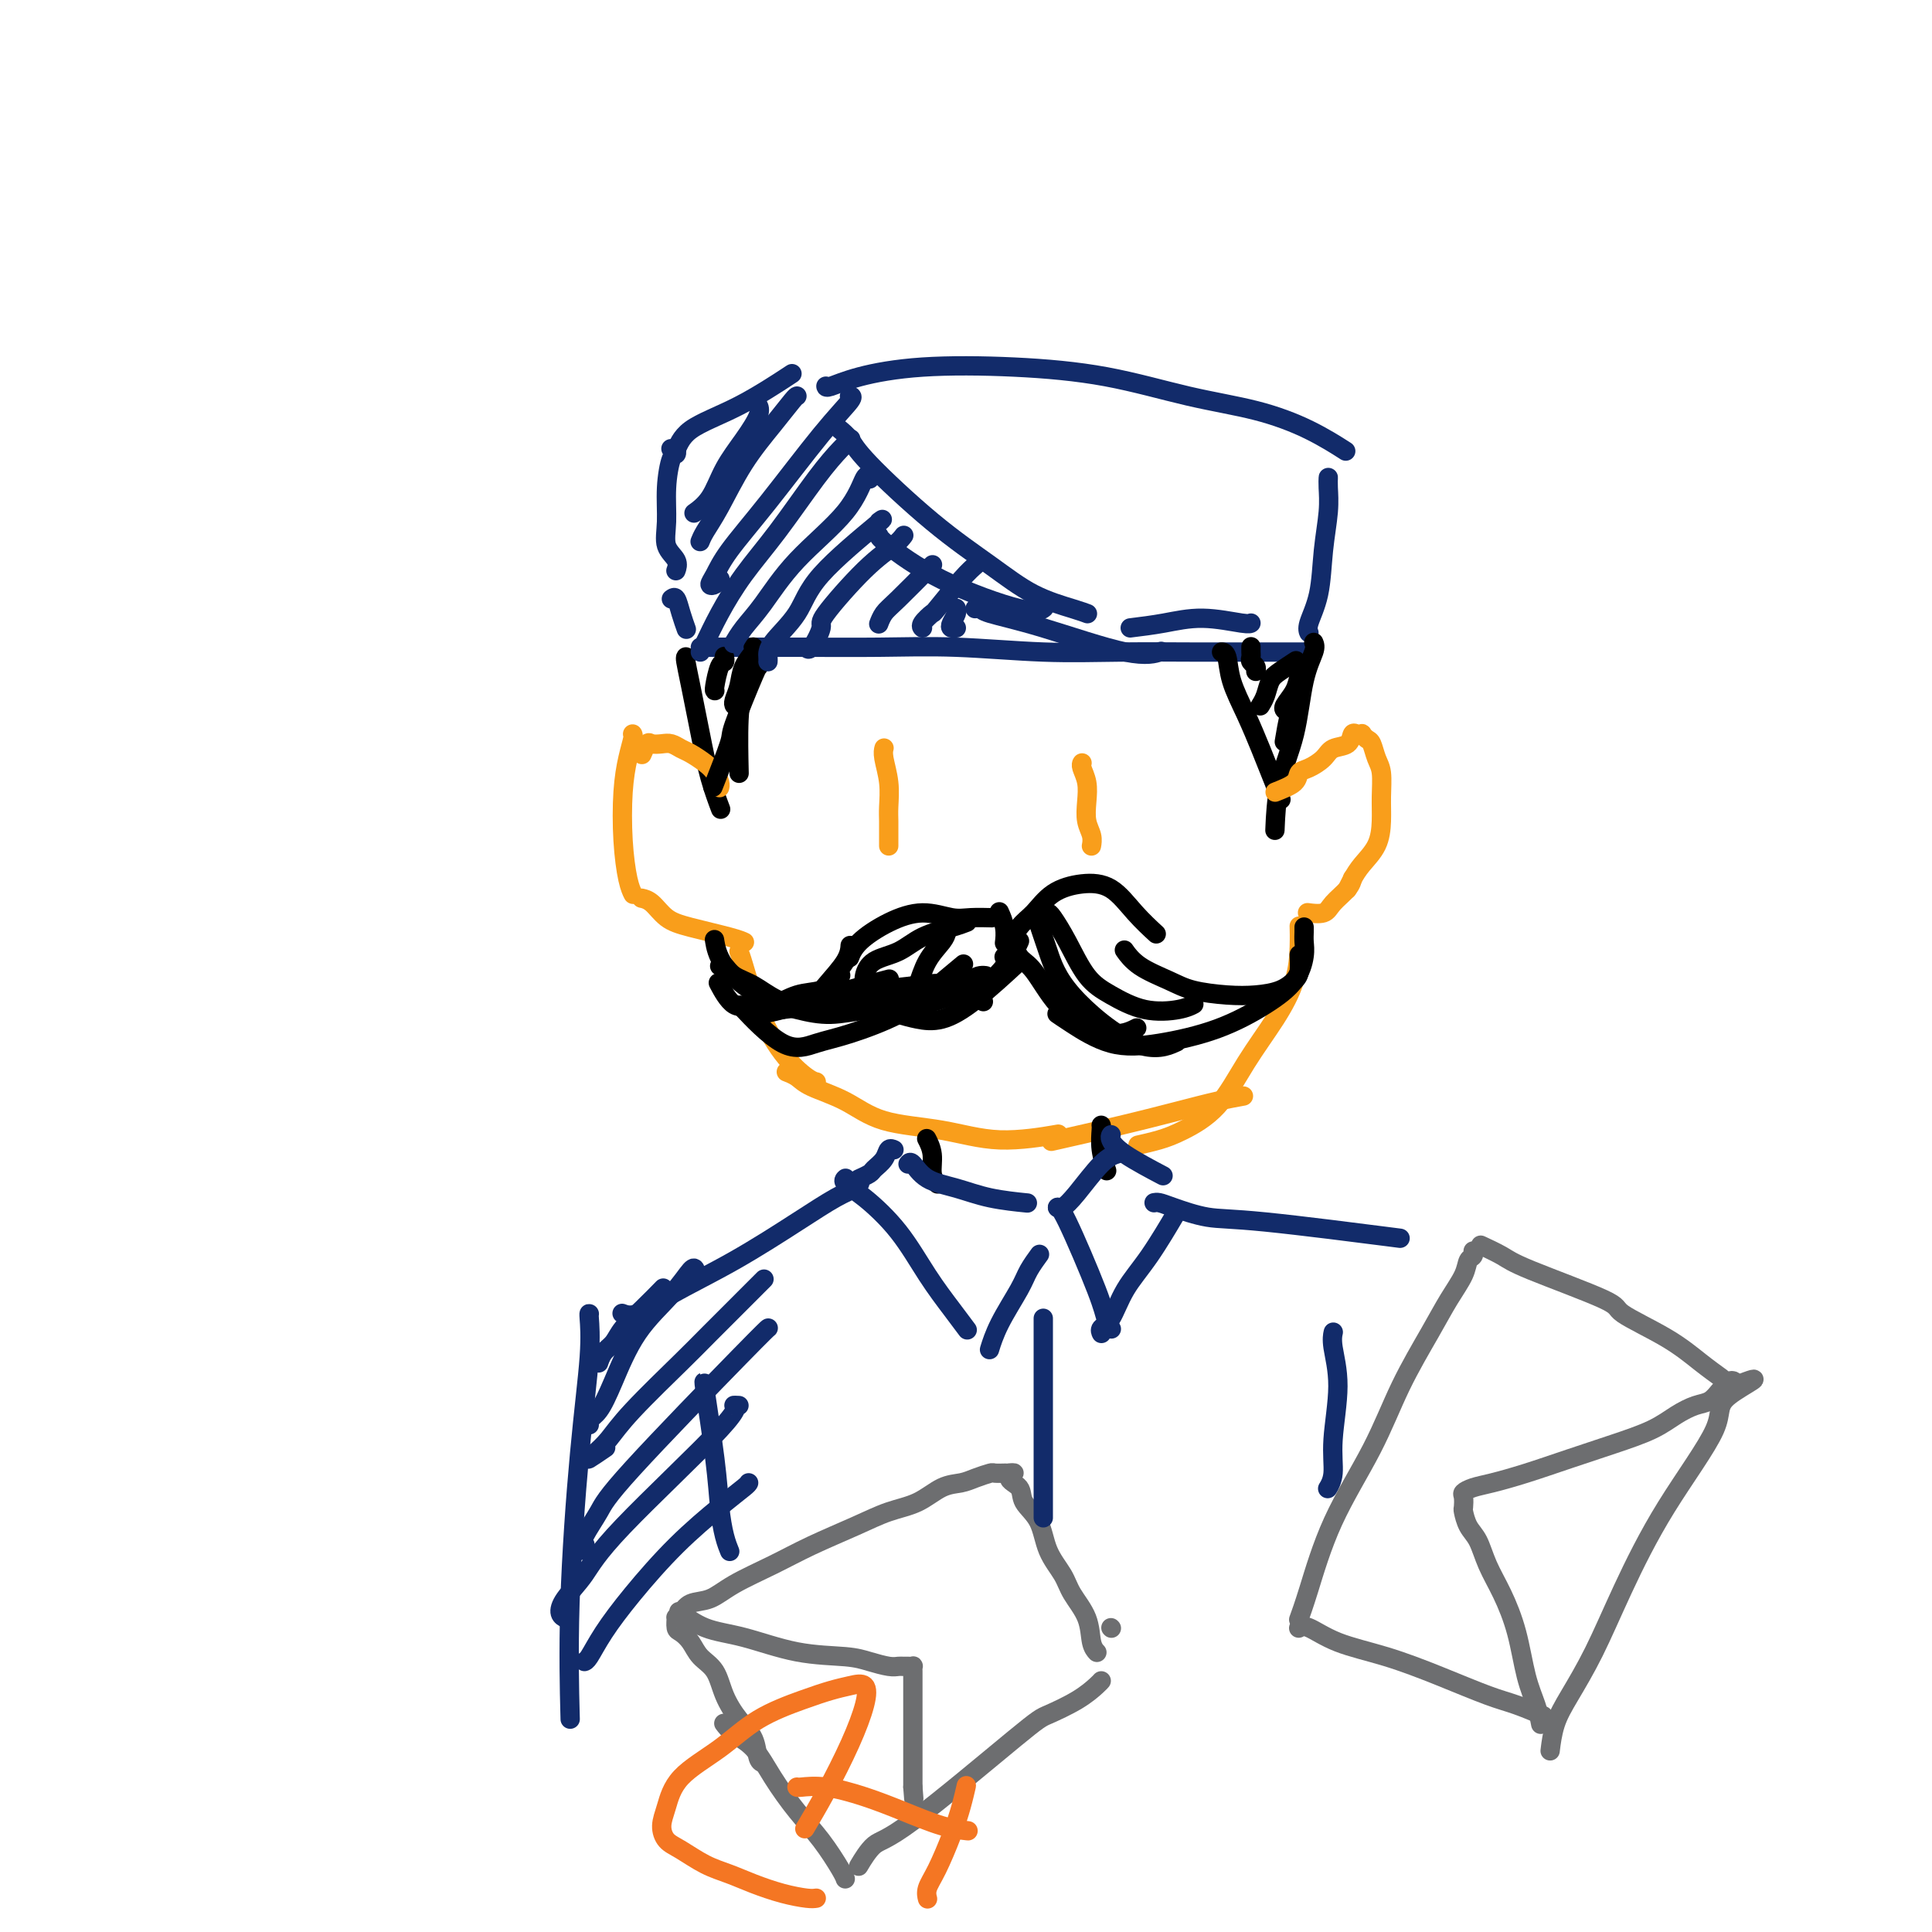 <svg viewBox='0 0 400 400' version='1.1' xmlns='http://www.w3.org/2000/svg' xmlns:xlink='http://www.w3.org/1999/xlink'><g fill='none' stroke='#122B6A' stroke-width='4' stroke-linecap='round' stroke-linejoin='round'><path d='M140,93c-0.002,-0.009 -0.003,-0.017 0,0c0.003,0.017 0.011,0.060 0,0c-0.011,-0.060 -0.041,-0.222 0,0c0.041,0.222 0.153,0.829 0,1c-0.153,0.171 -0.569,-0.092 -1,1c-0.431,1.092 -0.876,3.540 -1,6c-0.124,2.460 0.072,4.933 0,7c-0.072,2.067 -0.411,3.729 0,5c0.411,1.271 1.572,2.150 2,3c0.428,0.850 0.122,1.671 0,2c-0.122,0.329 -0.061,0.164 0,0'/><path d='M139,93c-0.082,-0.094 -0.164,-0.187 0,0c0.164,0.187 0.574,0.655 1,0c0.426,-0.655 0.867,-2.433 3,-4c2.133,-1.567 5.959,-2.922 10,-5c4.041,-2.078 8.297,-4.879 10,-6c1.703,-1.121 0.851,-0.560 0,0'/><path d='M171,80c-0.004,-0.045 -0.009,-0.090 0,0c0.009,0.090 0.031,0.315 1,0c0.969,-0.315 2.886,-1.172 6,-2c3.114,-0.828 7.427,-1.629 13,-2c5.573,-0.371 12.406,-0.313 19,0c6.594,0.313 12.948,0.879 19,2c6.052,1.121 11.801,2.795 17,4c5.199,1.205 9.847,1.942 14,3c4.153,1.058 7.810,2.439 11,4c3.190,1.561 5.911,3.303 7,4c1.089,0.697 0.544,0.348 0,0'/><path d='M139,124c0.339,-0.250 0.679,-0.500 1,0c0.321,0.500 0.625,1.750 1,3c0.375,1.250 0.821,2.500 1,3c0.179,0.500 0.089,0.250 0,0'/><path d='M145,134c0.313,-0.001 0.626,-0.001 2,0c1.374,0.001 3.810,0.004 7,0c3.190,-0.004 7.136,-0.015 12,0c4.864,0.015 10.646,0.057 16,0c5.354,-0.057 10.278,-0.211 16,0c5.722,0.211 12.241,0.789 18,1c5.759,0.211 10.759,0.057 16,0c5.241,-0.057 10.725,-0.015 15,0c4.275,0.015 7.342,0.004 11,0c3.658,-0.004 7.908,-0.001 10,0c2.092,0.001 2.026,0.000 2,0c-0.026,-0.000 -0.013,-0.000 0,0'/><path d='M275,99c0.007,-0.123 0.014,-0.247 0,0c-0.014,0.247 -0.050,0.864 0,2c0.050,1.136 0.185,2.791 0,5c-0.185,2.209 -0.690,4.970 -1,8c-0.310,3.030 -0.423,6.328 -1,9c-0.577,2.672 -1.617,4.720 -2,6c-0.383,1.280 -0.109,1.794 0,2c0.109,0.206 0.055,0.103 0,0'/></g>
<g fill='none' stroke='#000000' stroke-width='4' stroke-linecap='round' stroke-linejoin='round'><path d='M142,136c-0.065,0.100 -0.129,0.199 0,1c0.129,0.801 0.452,2.303 1,5c0.548,2.697 1.322,6.589 2,10c0.678,3.411 1.259,6.341 2,9c0.741,2.659 1.640,5.045 2,6c0.360,0.955 0.180,0.477 0,0'/><path d='M155,141c-0.022,0.033 -0.044,0.067 0,0c0.044,-0.067 0.156,-0.233 0,0c-0.156,0.233 -0.578,0.867 -1,2c-0.422,1.133 -0.844,2.767 -1,6c-0.156,3.233 -0.044,8.067 0,10c0.044,1.933 0.022,0.967 0,0'/><path d='M253,135c0.027,0.001 0.054,0.003 0,0c-0.054,-0.003 -0.191,-0.010 0,0c0.191,0.010 0.708,0.037 1,1c0.292,0.963 0.359,2.861 1,5c0.641,2.139 1.857,4.518 3,7c1.143,2.482 2.214,5.067 3,7c0.786,1.933 1.289,3.213 2,5c0.711,1.787 1.632,4.082 2,5c0.368,0.918 0.184,0.459 0,0'/><path d='M272,133c0.188,0.438 0.376,0.875 0,2c-0.376,1.125 -1.316,2.937 -2,6c-0.684,3.063 -1.111,7.378 -2,11c-0.889,3.622 -2.239,6.552 -3,10c-0.761,3.448 -0.932,7.414 -1,9c-0.068,1.586 -0.034,0.793 0,0'/></g>
<g fill='none' stroke='#F99E1B' stroke-width='4' stroke-linecap='round' stroke-linejoin='round'><path d='M149,163c-0.020,0.065 -0.039,0.130 0,0c0.039,-0.130 0.138,-0.454 0,-1c-0.138,-0.546 -0.512,-1.313 -1,-2c-0.488,-0.687 -1.089,-1.295 -2,-2c-0.911,-0.705 -2.132,-1.509 -3,-2c-0.868,-0.491 -1.384,-0.669 -2,-1c-0.616,-0.331 -1.332,-0.813 -2,-1c-0.668,-0.187 -1.289,-0.078 -2,0c-0.711,0.078 -1.511,0.126 -2,0c-0.489,-0.126 -0.667,-0.426 -1,0c-0.333,0.426 -0.820,1.576 -1,2c-0.180,0.424 -0.051,0.121 0,0c0.051,-0.121 0.026,-0.061 0,0'/><path d='M131,152c-0.023,-0.031 -0.045,-0.062 0,0c0.045,0.062 0.159,0.218 0,1c-0.159,0.782 -0.589,2.189 -1,4c-0.411,1.811 -0.804,4.027 -1,7c-0.196,2.973 -0.197,6.704 0,10c0.197,3.296 0.591,6.157 1,8c0.409,1.843 0.831,2.670 1,3c0.169,0.330 0.084,0.165 0,0'/><path d='M133,186c-0.160,-0.035 -0.321,-0.069 0,0c0.321,0.069 1.123,0.243 2,1c0.877,0.757 1.829,2.098 3,3c1.171,0.902 2.561,1.366 5,2c2.439,0.634 5.926,1.440 8,2c2.074,0.560 2.735,0.874 3,1c0.265,0.126 0.132,0.063 0,0'/><path d='M280,182c0.032,-0.152 0.064,-0.303 0,0c-0.064,0.303 -0.224,1.062 -1,2c-0.776,0.938 -2.169,2.055 -3,3c-0.831,0.945 -1.099,1.717 -2,2c-0.901,0.283 -2.435,0.076 -3,0c-0.565,-0.076 -0.161,-0.022 0,0c0.161,0.022 0.081,0.011 0,0'/><path d='M264,164c1.616,-0.637 3.233,-1.274 4,-2c0.767,-0.726 0.685,-1.541 1,-2c0.315,-0.459 1.026,-0.561 2,-1c0.974,-0.439 2.211,-1.214 3,-2c0.789,-0.786 1.129,-1.583 2,-2c0.871,-0.417 2.271,-0.452 3,-1c0.729,-0.548 0.787,-1.607 1,-2c0.213,-0.393 0.582,-0.118 1,0c0.418,0.118 0.885,0.079 1,0c0.115,-0.079 -0.123,-0.200 0,0c0.123,0.200 0.607,0.720 1,1c0.393,0.280 0.694,0.321 1,1c0.306,0.679 0.617,1.998 1,3c0.383,1.002 0.839,1.689 1,3c0.161,1.311 0.026,3.247 0,5c-0.026,1.753 0.056,3.325 0,5c-0.056,1.675 -0.250,3.454 -1,5c-0.750,1.546 -2.057,2.858 -3,4c-0.943,1.142 -1.523,2.115 -2,3c-0.477,0.885 -0.851,1.681 -1,2c-0.149,0.319 -0.075,0.159 0,0'/><path d='M153,197c0.198,0.483 0.397,0.967 1,3c0.603,2.033 1.612,5.617 3,9c1.388,3.383 3.156,6.567 5,9c1.844,2.433 3.766,4.117 5,5c1.234,0.883 1.781,0.967 2,1c0.219,0.033 0.109,0.017 0,0'/><path d='M163,222c-0.181,-0.069 -0.361,-0.138 0,0c0.361,0.138 1.264,0.483 2,1c0.736,0.517 1.306,1.205 3,2c1.694,0.795 4.512,1.698 7,3c2.488,1.302 4.647,3.004 8,4c3.353,0.996 7.899,1.288 12,2c4.101,0.712 7.758,1.846 12,2c4.242,0.154 9.069,-0.670 11,-1c1.931,-0.330 0.965,-0.165 0,0'/><path d='M269,192c0.002,0.078 0.004,0.156 0,0c-0.004,-0.156 -0.016,-0.545 0,0c0.016,0.545 0.058,2.024 0,4c-0.058,1.976 -0.216,4.448 -1,7c-0.784,2.552 -2.193,5.184 -4,8c-1.807,2.816 -4.012,5.816 -6,9c-1.988,3.184 -3.759,6.552 -6,9c-2.241,2.448 -4.951,3.976 -7,5c-2.049,1.024 -3.436,1.545 -5,2c-1.564,0.455 -3.304,0.844 -4,1c-0.696,0.156 -0.348,0.078 0,0'/><path d='M257,227c0.393,-0.071 0.786,-0.141 0,0c-0.786,0.141 -2.752,0.494 -5,1c-2.248,0.506 -4.778,1.167 -8,2c-3.222,0.833 -7.137,1.840 -12,3c-4.863,1.160 -10.675,2.474 -13,3c-2.325,0.526 -1.162,0.263 0,0'/><path d='M183,155c0.030,-0.110 0.061,-0.221 0,0c-0.061,0.221 -0.212,0.772 0,2c0.212,1.228 0.789,3.131 1,5c0.211,1.869 0.057,3.702 0,5c-0.057,1.298 -0.015,2.059 0,3c0.015,0.941 0.004,2.061 0,3c-0.004,0.939 -0.001,1.697 0,2c0.001,0.303 0.001,0.152 0,0'/><path d='M224,158c-0.008,0.013 -0.016,0.025 0,0c0.016,-0.025 0.056,-0.089 0,0c-0.056,0.089 -0.207,0.331 0,1c0.207,0.669 0.774,1.766 1,3c0.226,1.234 0.113,2.604 0,4c-0.113,1.396 -0.226,2.817 0,4c0.226,1.183 0.792,2.126 1,3c0.208,0.874 0.060,1.678 0,2c-0.060,0.322 -0.030,0.161 0,0'/></g>
<g fill='none' stroke='#000000' stroke-width='4' stroke-linecap='round' stroke-linejoin='round'><path d='M205,190c0.026,0.001 0.053,0.002 0,0c-0.053,-0.002 -0.185,-0.005 0,0c0.185,0.005 0.688,0.020 0,0c-0.688,-0.020 -2.565,-0.074 -4,0c-1.435,0.074 -2.427,0.276 -4,0c-1.573,-0.276 -3.728,-1.030 -6,-1c-2.272,0.030 -4.660,0.843 -7,2c-2.340,1.157 -4.630,2.658 -6,4c-1.370,1.342 -1.820,2.526 -2,3c-0.180,0.474 -0.090,0.237 0,0'/><path d='M176,196c0.016,-0.219 0.033,-0.438 0,0c-0.033,0.438 -0.115,1.533 -1,3c-0.885,1.467 -2.574,3.308 -4,5c-1.426,1.692 -2.588,3.237 -4,4c-1.412,0.763 -3.072,0.744 -5,1c-1.928,0.256 -4.122,0.787 -5,1c-0.878,0.213 -0.439,0.106 0,0'/><path d='M174,202c0.054,-0.056 0.108,-0.112 0,0c-0.108,0.112 -0.377,0.393 -1,1c-0.623,0.607 -1.601,1.540 -3,2c-1.399,0.460 -3.219,0.448 -5,1c-1.781,0.552 -3.521,1.667 -5,2c-1.479,0.333 -2.695,-0.117 -4,0c-1.305,0.117 -2.697,0.801 -4,0c-1.303,-0.801 -2.515,-3.086 -3,-4c-0.485,-0.914 -0.242,-0.457 0,0'/><path d='M156,210c-0.001,-0.001 -0.003,-0.002 0,0c0.003,0.002 0.010,0.006 0,0c-0.010,-0.006 -0.036,-0.023 0,0c0.036,0.023 0.134,0.086 1,0c0.866,-0.086 2.500,-0.322 5,-1c2.500,-0.678 5.865,-1.798 10,-3c4.135,-1.202 9.038,-2.486 11,-3c1.962,-0.514 0.981,-0.257 0,0'/><path d='M178,206c-0.075,-0.024 -0.151,-0.048 0,0c0.151,0.048 0.528,0.168 1,0c0.472,-0.168 1.038,-0.622 3,-1c1.962,-0.378 5.320,-0.679 8,-1c2.680,-0.321 4.683,-0.663 7,0c2.317,0.663 4.948,2.332 6,3c1.052,0.668 0.526,0.334 0,0'/><path d='M207,189c-0.008,-0.018 -0.016,-0.036 0,0c0.016,0.036 0.057,0.126 0,0c-0.057,-0.126 -0.211,-0.467 0,0c0.211,0.467 0.788,1.741 1,3c0.212,1.259 0.061,2.503 0,3c-0.061,0.497 -0.030,0.249 0,0'/><path d='M208,198c0.033,-0.030 0.067,-0.059 0,0c-0.067,0.059 -0.234,0.208 0,0c0.234,-0.208 0.868,-0.773 1,-1c0.132,-0.227 -0.238,-0.117 0,-1c0.238,-0.883 1.084,-2.759 2,-4c0.916,-1.241 1.903,-1.849 3,-3c1.097,-1.151 2.305,-2.847 4,-4c1.695,-1.153 3.877,-1.762 6,-2c2.123,-0.238 4.188,-0.105 6,1c1.812,1.105 3.373,3.182 5,5c1.627,1.818 3.322,3.377 4,4c0.678,0.623 0.339,0.312 0,0'/><path d='M233,197c-0.186,-0.263 -0.372,-0.526 0,0c0.372,0.526 1.301,1.840 3,3c1.699,1.160 4.166,2.165 6,3c1.834,0.835 3.034,1.499 5,2c1.966,0.501 4.699,0.837 7,1c2.301,0.163 4.172,0.152 6,0c1.828,-0.152 3.614,-0.444 5,-1c1.386,-0.556 2.371,-1.376 3,-2c0.629,-0.624 0.900,-1.053 1,-2c0.100,-0.947 0.029,-2.414 0,-3c-0.029,-0.586 -0.014,-0.293 0,0'/><path d='M270,192c0.001,0.018 0.001,0.037 0,0c-0.001,-0.037 -0.004,-0.128 0,0c0.004,0.128 0.014,0.476 0,1c-0.014,0.524 -0.052,1.225 0,2c0.052,0.775 0.195,1.626 0,3c-0.195,1.374 -0.726,3.272 -2,5c-1.274,1.728 -3.289,3.287 -6,5c-2.711,1.713 -6.117,3.580 -10,5c-3.883,1.420 -8.242,2.394 -12,3c-3.758,0.606 -6.914,0.843 -10,0c-3.086,-0.843 -6.100,-2.765 -8,-4c-1.900,-1.235 -2.686,-1.781 -3,-2c-0.314,-0.219 -0.157,-0.109 0,0'/><path d='M175,205c-0.003,0.034 -0.006,0.068 0,0c0.006,-0.068 0.020,-0.240 0,0c-0.020,0.240 -0.074,0.890 0,1c0.074,0.110 0.276,-0.321 1,0c0.724,0.321 1.969,1.395 3,2c1.031,0.605 1.846,0.743 3,1c1.154,0.257 2.647,0.635 4,1c1.353,0.365 2.567,0.717 4,1c1.433,0.283 3.085,0.499 5,0c1.915,-0.499 4.092,-1.711 7,-4c2.908,-2.289 6.545,-5.654 8,-7c1.455,-1.346 0.727,-0.673 0,0'/><path d='M211,195c0.072,-0.158 0.143,-0.315 0,0c-0.143,0.315 -0.501,1.104 -1,2c-0.499,0.896 -1.139,1.900 -2,3c-0.861,1.100 -1.942,2.295 -3,3c-1.058,0.705 -2.093,0.921 -3,1c-0.907,0.079 -1.688,0.023 -2,0c-0.312,-0.023 -0.156,-0.011 0,0'/><path d='M209,193c0.619,1.958 1.239,3.917 2,5c0.761,1.083 1.665,1.292 3,3c1.335,1.708 3.101,4.916 5,7c1.899,2.084 3.932,3.043 6,4c2.068,0.957 4.172,1.911 6,2c1.828,0.089 3.379,-0.689 4,-1c0.621,-0.311 0.310,-0.156 0,0'/><path d='M204,202c0.005,0.001 0.011,0.001 0,0c-0.011,-0.001 -0.038,-0.005 0,0c0.038,0.005 0.139,0.018 0,0c-0.139,-0.018 -0.520,-0.069 -1,0c-0.480,0.069 -1.060,0.257 -2,1c-0.940,0.743 -2.240,2.039 -4,3c-1.760,0.961 -3.980,1.585 -7,2c-3.020,0.415 -6.840,0.619 -10,1c-3.160,0.381 -5.659,0.939 -8,1c-2.341,0.061 -4.522,-0.373 -7,-1c-2.478,-0.627 -5.252,-1.446 -8,-3c-2.748,-1.554 -5.471,-3.841 -7,-6c-1.529,-2.159 -1.866,-4.188 -2,-5c-0.134,-0.812 -0.067,-0.406 0,0'/><path d='M149,200c0.288,-0.186 0.577,-0.372 1,0c0.423,0.372 0.982,1.304 2,2c1.018,0.696 2.496,1.158 4,2c1.504,0.842 3.034,2.064 5,3c1.966,0.936 4.369,1.585 7,2c2.631,0.415 5.489,0.596 9,0c3.511,-0.596 7.676,-1.968 10,-3c2.324,-1.032 2.807,-1.723 3,-2c0.193,-0.277 0.097,-0.138 0,0'/><path d='M199,200c-0.144,0.119 -0.287,0.238 0,0c0.287,-0.238 1.005,-0.832 0,0c-1.005,0.832 -3.734,3.092 -6,5c-2.266,1.908 -4.069,3.466 -7,5c-2.931,1.534 -6.990,3.044 -10,4c-3.010,0.956 -4.972,1.359 -7,2c-2.028,0.641 -4.123,1.519 -7,0c-2.877,-1.519 -6.536,-5.434 -8,-7c-1.464,-1.566 -0.732,-0.783 0,0'/><path d='M217,189c0.175,0.043 0.351,0.085 1,1c0.649,0.915 1.773,2.701 3,5c1.227,2.299 2.557,5.110 4,7c1.443,1.890 3.000,2.860 5,4c2.000,1.140 4.443,2.450 7,3c2.557,0.550 5.227,0.340 7,0c1.773,-0.340 2.649,-0.812 3,-1c0.351,-0.188 0.175,-0.094 0,0'/><path d='M215,190c-0.163,-0.065 -0.326,-0.130 0,1c0.326,1.130 1.143,3.455 2,6c0.857,2.545 1.756,5.311 5,9c3.244,3.689 8.835,8.301 13,10c4.165,1.699 6.904,0.485 8,0c1.096,-0.485 0.548,-0.243 0,0'/><path d='M200,191c0.189,-0.074 0.377,-0.148 0,0c-0.377,0.148 -1.320,0.518 -3,1c-1.680,0.482 -4.096,1.075 -6,2c-1.904,0.925 -3.295,2.182 -5,3c-1.705,0.818 -3.725,1.199 -5,2c-1.275,0.801 -1.805,2.023 -2,3c-0.195,0.977 -0.056,1.708 0,2c0.056,0.292 0.028,0.146 0,0'/><path d='M196,193c-0.136,0.528 -0.271,1.056 -1,2c-0.729,0.944 -2.051,2.305 -3,4c-0.949,1.695 -1.525,3.726 -2,5c-0.475,1.274 -0.850,1.793 -1,2c-0.150,0.207 -0.075,0.104 0,0'/><path d='M150,136c0.006,0.030 0.012,0.061 0,0c-0.012,-0.061 -0.042,-0.212 0,0c0.042,0.212 0.155,0.789 0,1c-0.155,0.211 -0.578,0.057 -1,1c-0.422,0.943 -0.844,2.985 -1,4c-0.156,1.015 -0.044,1.004 0,1c0.044,-0.004 0.022,-0.002 0,0'/><path d='M156,134c0.015,0.013 0.029,0.026 0,0c-0.029,-0.026 -0.103,-0.091 0,0c0.103,0.091 0.381,0.340 0,1c-0.381,0.660 -1.423,1.732 -2,3c-0.577,1.268 -0.691,2.732 -1,4c-0.309,1.268 -0.814,2.341 -1,3c-0.186,0.659 -0.053,0.902 0,1c0.053,0.098 0.027,0.049 0,0'/><path d='M157,138c-0.006,0.062 -0.013,0.123 0,0c0.013,-0.123 0.045,-0.431 -1,2c-1.045,2.431 -3.167,7.600 -4,10c-0.833,2.400 -0.378,2.031 -1,4c-0.622,1.969 -2.321,6.277 -3,8c-0.679,1.723 -0.340,0.862 0,0'/><path d='M259,134c0.002,-0.089 0.004,-0.179 0,0c-0.004,0.179 -0.015,0.626 0,1c0.015,0.374 0.057,0.675 0,1c-0.057,0.325 -0.211,0.675 0,1c0.211,0.325 0.788,0.626 1,1c0.212,0.374 0.061,0.821 0,1c-0.061,0.179 -0.030,0.089 0,0'/><path d='M268,137c0.285,-0.186 0.570,-0.372 0,0c-0.570,0.372 -1.995,1.301 -3,2c-1.005,0.699 -1.589,1.167 -2,2c-0.411,0.833 -0.649,2.032 -1,3c-0.351,0.968 -0.815,1.705 -1,2c-0.185,0.295 -0.093,0.147 0,0'/><path d='M270,138c-0.370,0.589 -0.740,1.177 -1,2c-0.260,0.823 -0.410,1.880 -1,3c-0.590,1.120 -1.620,2.301 -2,3c-0.380,0.699 -0.108,0.914 0,1c0.108,0.086 0.054,0.043 0,0'/><path d='M268,146c-0.022,0.021 -0.045,0.041 0,0c0.045,-0.041 0.156,-0.145 0,0c-0.156,0.145 -0.581,0.539 -1,2c-0.419,1.461 -0.834,3.989 -1,5c-0.166,1.011 -0.083,0.506 0,0'/></g>
<g fill='none' stroke='#122B6A' stroke-width='4' stroke-linecap='round' stroke-linejoin='round'><path d='M157,84c0.017,0.030 0.034,0.060 0,0c-0.034,-0.060 -0.119,-0.210 0,0c0.119,0.210 0.441,0.782 0,2c-0.441,1.218 -1.646,3.083 -3,5c-1.354,1.917 -2.858,3.885 -4,6c-1.142,2.115 -1.923,4.377 -3,6c-1.077,1.623 -2.451,2.607 -3,3c-0.549,0.393 -0.275,0.197 0,0'/><path d='M165,82c-0.117,0.036 -0.234,0.071 -1,1c-0.766,0.929 -2.181,2.750 -4,5c-1.819,2.250 -4.043,4.929 -6,8c-1.957,3.071 -3.648,6.535 -5,9c-1.352,2.465 -2.364,3.933 -3,5c-0.636,1.067 -0.896,1.733 -1,2c-0.104,0.267 -0.052,0.133 0,0'/><path d='M176,82c-0.108,0.005 -0.217,0.009 0,0c0.217,-0.009 0.759,-0.032 0,1c-0.759,1.032 -2.821,3.117 -6,7c-3.179,3.883 -7.476,9.563 -11,14c-3.524,4.437 -6.275,7.630 -8,10c-1.725,2.370 -2.424,3.917 -3,5c-0.576,1.083 -1.031,1.703 -1,2c0.031,0.297 0.547,0.272 1,0c0.453,-0.272 0.844,-0.792 1,-1c0.156,-0.208 0.078,-0.104 0,0'/><path d='M176,91c0.127,-0.118 0.254,-0.236 0,0c-0.254,0.236 -0.889,0.827 -2,2c-1.111,1.173 -2.696,2.930 -5,6c-2.304,3.070 -5.325,7.453 -8,11c-2.675,3.547 -5.004,6.257 -7,9c-1.996,2.743 -3.659,5.519 -5,8c-1.341,2.481 -2.361,4.668 -3,6c-0.639,1.332 -0.897,1.809 -1,2c-0.103,0.191 -0.052,0.095 0,0'/><path d='M180,99c0.060,0.148 0.120,0.297 0,0c-0.120,-0.297 -0.420,-1.038 -1,0c-0.580,1.038 -1.441,3.855 -4,7c-2.559,3.145 -6.815,6.618 -10,10c-3.185,3.382 -5.298,6.671 -7,9c-1.702,2.329 -2.992,3.696 -4,5c-1.008,1.304 -1.733,2.543 -2,3c-0.267,0.457 -0.076,0.130 0,0c0.076,-0.130 0.038,-0.065 0,0'/><path d='M182,108c0.710,-0.510 1.420,-1.020 -1,1c-2.420,2.020 -7.969,6.569 -11,10c-3.031,3.431 -3.544,5.742 -5,8c-1.456,2.258 -3.854,4.461 -5,6c-1.146,1.539 -1.039,2.414 -1,3c0.039,0.586 0.011,0.882 0,1c-0.011,0.118 -0.006,0.059 0,0'/><path d='M187,111c0.108,-0.144 0.217,-0.287 0,0c-0.217,0.287 -0.758,1.006 -2,2c-1.242,0.994 -3.184,2.263 -6,5c-2.816,2.737 -6.506,6.943 -8,9c-1.494,2.057 -0.792,1.964 -1,3c-0.208,1.036 -1.325,3.202 -2,4c-0.675,0.798 -0.907,0.228 -1,0c-0.093,-0.228 -0.046,-0.114 0,0'/><path d='M193,117c-0.047,0.049 -0.093,0.097 0,0c0.093,-0.097 0.326,-0.341 -1,1c-1.326,1.341 -4.211,4.267 -6,6c-1.789,1.733 -2.482,2.274 -3,3c-0.518,0.726 -0.862,1.636 -1,2c-0.138,0.364 -0.069,0.182 0,0'/><path d='M203,116c-0.231,0.261 -0.462,0.521 -1,1c-0.538,0.479 -1.384,1.176 -3,3c-1.616,1.824 -4.002,4.776 -5,6c-0.998,1.224 -0.608,0.720 -1,1c-0.392,0.280 -1.567,1.345 -2,2c-0.433,0.655 -0.124,0.902 0,1c0.124,0.098 0.062,0.049 0,0'/><path d='M198,126c-0.028,-0.061 -0.056,-0.121 0,0c0.056,0.121 0.197,0.425 0,1c-0.197,0.575 -0.733,1.422 -1,2c-0.267,0.578 -0.264,0.886 0,1c0.264,0.114 0.790,0.032 1,0c0.210,-0.032 0.105,-0.016 0,0'/><path d='M174,89c0.051,0.042 0.101,0.083 0,0c-0.101,-0.083 -0.354,-0.292 0,0c0.354,0.292 1.315,1.085 2,2c0.685,0.915 1.093,1.950 4,5c2.907,3.050 8.313,8.113 13,12c4.687,3.887 8.654,6.597 12,9c3.346,2.403 6.072,4.500 9,6c2.928,1.500 6.057,2.404 8,3c1.943,0.596 2.698,0.885 3,1c0.302,0.115 0.151,0.058 0,0'/><path d='M182,111c-0.012,-0.063 -0.024,-0.126 0,0c0.024,0.126 0.084,0.440 2,2c1.916,1.560 5.689,4.367 11,7c5.311,2.633 12.161,5.094 16,6c3.839,0.906 4.668,0.259 5,0c0.332,-0.259 0.166,-0.129 0,0'/><path d='M234,130c2.279,-0.279 4.558,-0.558 7,-1c2.442,-0.442 5.046,-1.046 8,-1c2.954,0.046 6.257,0.743 8,1c1.743,0.257 1.927,0.073 2,0c0.073,-0.073 0.037,-0.037 0,0'/><path d='M202,126c-0.109,0.017 -0.218,0.034 0,0c0.218,-0.034 0.763,-0.118 1,0c0.237,0.118 0.166,0.438 2,1c1.834,0.562 5.574,1.367 11,3c5.426,1.633 12.538,4.093 17,5c4.462,0.907 6.275,0.259 7,0c0.725,-0.259 0.363,-0.130 0,0'/></g>
<g fill='none' stroke='#000000' stroke-width='4' stroke-linecap='round' stroke-linejoin='round'><path d='M192,236c-0.121,-0.234 -0.242,-0.469 0,0c0.242,0.469 0.848,1.641 1,3c0.152,1.359 -0.152,2.904 0,4c0.152,1.096 0.758,1.742 1,2c0.242,0.258 0.121,0.129 0,0'/><path d='M228,233c-0.008,-0.024 -0.016,-0.048 0,0c0.016,0.048 0.056,0.167 0,1c-0.056,0.833 -0.207,2.378 0,4c0.207,1.622 0.774,3.321 1,4c0.226,0.679 0.113,0.340 0,0'/></g>
<g fill='none' stroke='#122B6A' stroke-width='4' stroke-linecap='round' stroke-linejoin='round'><path d='M188,241c0.223,-0.293 0.446,-0.586 1,0c0.554,0.586 1.438,2.052 3,3c1.562,0.948 3.800,1.378 6,2c2.200,0.622 4.362,1.437 7,2c2.638,0.563 5.754,0.875 7,1c1.246,0.125 0.623,0.062 0,0'/><path d='M185,238c-0.026,-0.012 -0.053,-0.025 0,0c0.053,0.025 0.184,0.086 0,0c-0.184,-0.086 -0.684,-0.321 -1,0c-0.316,0.321 -0.449,1.196 -1,2c-0.551,0.804 -1.519,1.535 -2,2c-0.481,0.465 -0.476,0.664 -1,1c-0.524,0.336 -1.578,0.810 -2,1c-0.422,0.190 -0.211,0.095 0,0'/><path d='M175,244c0.005,-0.005 0.011,-0.009 0,0c-0.011,0.009 -0.038,0.032 0,0c0.038,-0.032 0.140,-0.118 0,0c-0.140,0.118 -0.523,0.439 0,1c0.523,0.561 1.951,1.363 4,3c2.049,1.637 4.717,4.110 7,7c2.283,2.890 4.179,6.197 6,9c1.821,2.803 3.567,5.101 5,7c1.433,1.899 2.552,3.400 3,4c0.448,0.600 0.224,0.300 0,0'/><path d='M205,279c-0.117,0.380 -0.234,0.760 0,0c0.234,-0.760 0.820,-2.659 2,-5c1.180,-2.341 2.956,-5.122 4,-7c1.044,-1.878 1.358,-2.852 2,-4c0.642,-1.148 1.612,-2.471 2,-3c0.388,-0.529 0.194,-0.265 0,0'/><path d='M219,250c0.016,-0.011 0.031,-0.022 0,0c-0.031,0.022 -0.110,0.076 0,0c0.110,-0.076 0.408,-0.283 2,3c1.592,3.283 4.478,10.055 6,14c1.522,3.945 1.679,5.062 2,6c0.321,0.938 0.806,1.697 1,2c0.194,0.303 0.097,0.152 0,0'/><path d='M228,276c0.003,0.007 0.006,0.013 0,0c-0.006,-0.013 -0.022,-0.046 0,0c0.022,0.046 0.083,0.169 0,0c-0.083,-0.169 -0.309,-0.632 0,-1c0.309,-0.368 1.152,-0.643 2,-2c0.848,-1.357 1.702,-3.797 3,-6c1.298,-2.203 3.042,-4.170 5,-7c1.958,-2.830 4.131,-6.523 5,-8c0.869,-1.477 0.435,-0.739 0,0'/><path d='M219,250c0.015,0.012 0.030,0.025 0,0c-0.030,-0.025 -0.106,-0.087 0,0c0.106,0.087 0.393,0.325 1,0c0.607,-0.325 1.534,-1.211 3,-3c1.466,-1.789 3.472,-4.482 5,-6c1.528,-1.518 2.580,-1.862 3,-2c0.420,-0.138 0.210,-0.069 0,0'/><path d='M230,235c0.035,-0.054 0.070,-0.108 0,0c-0.070,0.108 -0.246,0.380 0,1c0.246,0.620 0.912,1.590 3,3c2.088,1.410 5.596,3.260 7,4c1.404,0.740 0.702,0.370 0,0'/><path d='M178,245c-0.131,0.296 -0.263,0.591 -1,1c-0.737,0.409 -2.080,0.930 -4,2c-1.920,1.070 -4.417,2.689 -8,5c-3.583,2.311 -8.253,5.312 -13,8c-4.747,2.688 -9.571,5.061 -13,7c-3.429,1.939 -5.462,3.445 -7,4c-1.538,0.555 -2.582,0.159 -3,0c-0.418,-0.159 -0.209,-0.079 0,0'/><path d='M239,249c-0.005,0.001 -0.010,0.002 0,0c0.010,-0.002 0.034,-0.007 0,0c-0.034,0.007 -0.126,0.027 0,0c0.126,-0.027 0.469,-0.101 1,0c0.531,0.101 1.250,0.378 3,1c1.750,0.622 4.531,1.589 7,2c2.469,0.411 4.626,0.264 12,1c7.374,0.736 19.964,2.353 25,3c5.036,0.647 2.518,0.323 0,0'/><path d='M122,272c0.012,0.022 0.024,0.044 0,0c-0.024,-0.044 -0.083,-0.152 0,1c0.083,1.152 0.310,3.566 0,8c-0.310,4.434 -1.155,10.890 -2,20c-0.845,9.110 -1.689,20.876 -2,31c-0.311,10.124 -0.089,18.607 0,22c0.089,3.393 0.044,1.697 0,0'/></g>
<g fill='none' stroke='#6D6E70' stroke-width='4' stroke-linecap='round' stroke-linejoin='round'><path d='M158,365c-0.027,-0.004 -0.054,-0.009 0,0c0.054,0.009 0.190,0.030 0,0c-0.190,-0.030 -0.707,-0.112 -1,-1c-0.293,-0.888 -0.361,-2.583 -1,-4c-0.639,-1.417 -1.848,-2.557 -3,-4c-1.152,-1.443 -2.249,-3.189 -3,-5c-0.751,-1.811 -1.158,-3.688 -2,-5c-0.842,-1.312 -2.120,-2.058 -3,-3c-0.880,-0.942 -1.361,-2.080 -2,-3c-0.639,-0.920 -1.437,-1.621 -2,-2c-0.563,-0.379 -0.893,-0.434 -1,-1c-0.107,-0.566 0.007,-1.642 0,-2c-0.007,-0.358 -0.137,0.001 0,0c0.137,-0.001 0.540,-0.362 1,-1c0.460,-0.638 0.975,-1.552 2,-2c1.025,-0.448 2.558,-0.430 4,-1c1.442,-0.570 2.793,-1.728 5,-3c2.207,-1.272 5.272,-2.657 8,-4c2.728,-1.343 5.121,-2.643 8,-4c2.879,-1.357 6.245,-2.769 9,-4c2.755,-1.231 4.901,-2.280 7,-3c2.099,-0.720 4.153,-1.111 6,-2c1.847,-0.889 3.488,-2.277 5,-3c1.512,-0.723 2.896,-0.782 4,-1c1.104,-0.218 1.927,-0.594 3,-1c1.073,-0.406 2.395,-0.841 3,-1c0.605,-0.159 0.492,-0.043 1,0c0.508,0.043 1.637,0.011 2,0c0.363,-0.011 -0.039,-0.003 0,0c0.039,0.003 0.520,0.002 1,0'/><path d='M209,305c2.049,-0.322 0.172,0.373 0,1c-0.172,0.627 1.361,1.185 2,2c0.639,0.815 0.382,1.886 1,3c0.618,1.114 2.109,2.271 3,4c0.891,1.729 1.180,4.032 2,6c0.820,1.968 2.171,3.603 3,5c0.829,1.397 1.137,2.557 2,4c0.863,1.443 2.283,3.170 3,5c0.717,1.830 0.732,3.762 1,5c0.268,1.238 0.791,1.782 1,2c0.209,0.218 0.105,0.109 0,0'/><path d='M141,334c-0.394,-0.302 -0.787,-0.603 0,0c0.787,0.603 2.755,2.112 5,3c2.245,0.888 4.769,1.156 8,2c3.231,0.844 7.170,2.265 11,3c3.830,0.735 7.551,0.786 10,1c2.449,0.214 3.626,0.593 5,1c1.374,0.407 2.946,0.841 4,1c1.054,0.159 1.589,0.042 2,0c0.411,-0.042 0.699,-0.008 1,0c0.301,0.008 0.617,-0.009 1,0c0.383,0.009 0.835,0.043 1,0c0.165,-0.043 0.044,-0.164 0,0c-0.044,0.164 -0.012,0.611 0,1c0.012,0.389 0.003,0.718 0,1c-0.003,0.282 -0.001,0.517 0,1c0.001,0.483 0.000,1.215 0,2c-0.000,0.785 -0.000,1.625 0,3c0.000,1.375 0.000,3.286 0,5c-0.000,1.714 -0.000,3.231 0,5c0.000,1.769 0.000,3.791 0,5c-0.000,1.209 -0.000,1.604 0,2'/><path d='M189,370c0.333,4.167 0.167,2.083 0,0'/><path d='M150,357c-0.129,-0.172 -0.258,-0.343 0,0c0.258,0.343 0.904,1.202 2,2c1.096,0.798 2.644,1.537 4,3c1.356,1.463 2.521,3.650 4,6c1.479,2.350 3.272,4.865 5,7c1.728,2.135 3.391,3.892 5,6c1.609,2.108 3.164,4.568 4,6c0.836,1.432 0.953,1.838 1,2c0.047,0.162 0.023,0.081 0,0'/><path d='M178,386c-0.018,0.031 -0.037,0.062 0,0c0.037,-0.062 0.128,-0.216 0,0c-0.128,0.216 -0.477,0.803 0,0c0.477,-0.803 1.779,-2.994 3,-4c1.221,-1.006 2.362,-0.826 8,-5c5.638,-4.174 15.773,-12.702 21,-17c5.227,-4.298 5.544,-4.367 7,-5c1.456,-0.633 4.050,-1.829 6,-3c1.950,-1.171 3.256,-2.315 4,-3c0.744,-0.685 0.927,-0.910 1,-1c0.073,-0.090 0.037,-0.045 0,0'/><path d='M230,337c0.000,0.000 0.100,0.100 0.1,0.1'/><path d='M269,335c0.035,-0.095 0.070,-0.190 0,0c-0.070,0.190 -0.243,0.664 0,0c0.243,-0.664 0.904,-2.465 2,-6c1.096,-3.535 2.628,-8.804 5,-14c2.372,-5.196 5.585,-10.319 8,-15c2.415,-4.681 4.033,-8.921 6,-13c1.967,-4.079 4.282,-7.996 6,-11c1.718,-3.004 2.839,-5.096 4,-7c1.161,-1.904 2.364,-3.621 3,-5c0.636,-1.379 0.707,-2.421 1,-3c0.293,-0.579 0.810,-0.694 1,-1c0.190,-0.306 0.054,-0.802 0,-1c-0.054,-0.198 -0.027,-0.099 0,0'/><path d='M307,258c-0.388,-0.180 -0.777,-0.360 0,0c0.777,0.360 2.719,1.260 4,2c1.281,0.740 1.899,1.321 6,3c4.101,1.679 11.684,4.457 15,6c3.316,1.543 2.364,1.850 4,3c1.636,1.150 5.861,3.143 9,5c3.139,1.857 5.191,3.577 7,5c1.809,1.423 3.374,2.549 4,3c0.626,0.451 0.313,0.225 0,0'/><path d='M269,337c-0.107,0.073 -0.214,0.147 0,0c0.214,-0.147 0.748,-0.513 2,0c1.252,0.513 3.221,1.905 6,3c2.779,1.095 6.367,1.895 10,3c3.633,1.105 7.310,2.517 11,4c3.690,1.483 7.391,3.037 10,4c2.609,0.963 4.125,1.336 6,2c1.875,0.664 4.107,1.618 5,2c0.893,0.382 0.446,0.191 0,0'/><path d='M319,357c-0.238,-1.230 -0.476,-2.459 -1,-4c-0.524,-1.541 -1.333,-3.392 -2,-6c-0.667,-2.608 -1.190,-5.971 -2,-9c-0.810,-3.029 -1.905,-5.722 -3,-8c-1.095,-2.278 -2.188,-4.139 -3,-6c-0.812,-1.861 -1.342,-3.721 -2,-5c-0.658,-1.279 -1.446,-1.978 -2,-3c-0.554,-1.022 -0.876,-2.368 -1,-3c-0.124,-0.632 -0.052,-0.550 0,-1c0.052,-0.450 0.082,-1.432 0,-2c-0.082,-0.568 -0.276,-0.721 0,-1c0.276,-0.279 1.022,-0.682 2,-1c0.978,-0.318 2.190,-0.549 4,-1c1.810,-0.451 4.220,-1.121 7,-2c2.780,-0.879 5.931,-1.966 9,-3c3.069,-1.034 6.058,-2.016 9,-3c2.942,-0.984 5.839,-1.969 8,-3c2.161,-1.031 3.587,-2.107 5,-3c1.413,-0.893 2.812,-1.602 4,-2c1.188,-0.398 2.164,-0.486 3,-1c0.836,-0.514 1.531,-1.455 2,-2c0.469,-0.545 0.713,-0.692 1,-1c0.287,-0.308 0.616,-0.775 1,-1c0.384,-0.225 0.824,-0.207 1,0c0.176,0.207 0.088,0.604 0,1'/><path d='M359,287c8.490,-3.331 1.714,-0.159 -1,2c-2.714,2.159 -1.366,3.304 -3,7c-1.634,3.696 -6.248,9.943 -10,16c-3.752,6.057 -6.641,11.925 -9,17c-2.359,5.075 -4.187,9.357 -6,13c-1.813,3.643 -3.610,6.647 -5,9c-1.390,2.353 -2.374,4.057 -3,6c-0.626,1.943 -0.893,4.127 -1,5c-0.107,0.873 -0.053,0.437 0,0'/></g>
<g fill='none' stroke='#F47623' stroke-width='4' stroke-linecap='round' stroke-linejoin='round'><path d='M169,393c-0.429,0.066 -0.858,0.132 -2,0c-1.142,-0.132 -2.998,-0.462 -5,-1c-2.002,-0.538 -4.151,-1.284 -6,-2c-1.849,-0.716 -3.400,-1.402 -5,-2c-1.600,-0.598 -3.249,-1.109 -5,-2c-1.751,-0.891 -3.603,-2.162 -5,-3c-1.397,-0.838 -2.340,-1.243 -3,-2c-0.660,-0.757 -1.038,-1.864 -1,-3c0.038,-1.136 0.490,-2.300 1,-4c0.510,-1.700 1.077,-3.937 3,-6c1.923,-2.063 5.203,-3.953 8,-6c2.797,-2.047 5.110,-4.250 8,-6c2.890,-1.750 6.356,-3.048 9,-4c2.644,-0.952 4.467,-1.557 6,-2c1.533,-0.443 2.778,-0.722 4,-1c1.222,-0.278 2.421,-0.553 3,0c0.579,0.553 0.536,1.936 0,4c-0.536,2.064 -1.566,4.811 -3,8c-1.434,3.189 -3.271,6.820 -5,10c-1.729,3.180 -3.351,5.909 -4,7c-0.649,1.091 -0.324,0.546 0,0'/><path d='M165,370c0.049,0.042 0.097,0.085 1,0c0.903,-0.085 2.659,-0.296 5,0c2.341,0.296 5.265,1.099 8,2c2.735,0.901 5.279,1.901 8,3c2.721,1.099 5.617,2.296 8,3c2.383,0.704 4.252,0.915 5,1c0.748,0.085 0.374,0.042 0,0'/><path d='M200,370c-0.019,0.086 -0.039,0.172 0,0c0.039,-0.172 0.136,-0.601 0,0c-0.136,0.601 -0.506,2.231 -1,4c-0.494,1.769 -1.113,3.676 -2,6c-0.887,2.324 -2.042,5.066 -3,7c-0.958,1.934 -1.720,3.059 -2,4c-0.280,0.941 -0.080,1.697 0,2c0.080,0.303 0.040,0.151 0,0'/></g>
<g fill='none' stroke='#122B6A' stroke-width='4' stroke-linecap='round' stroke-linejoin='round'><path d='M137,267c-0.092,0.095 -0.184,0.189 0,0c0.184,-0.189 0.645,-0.662 0,0c-0.645,0.662 -2.397,2.458 -4,4c-1.603,1.542 -3.057,2.830 -4,4c-0.943,1.170 -1.377,2.221 -2,3c-0.623,0.779 -1.437,1.287 -2,2c-0.563,0.713 -0.875,1.632 -1,2c-0.125,0.368 -0.062,0.184 0,0'/><path d='M144,263c-0.147,-0.393 -0.294,-0.785 -1,0c-0.706,0.785 -1.973,2.749 -4,5c-2.027,2.251 -4.816,4.789 -7,8c-2.184,3.211 -3.762,7.095 -5,10c-1.238,2.905 -2.136,4.830 -3,6c-0.864,1.170 -1.694,1.584 -2,2c-0.306,0.416 -0.087,0.833 0,1c0.087,0.167 0.044,0.083 0,0'/><path d='M157,266c1.022,-1.020 2.045,-2.040 0,0c-2.045,2.040 -7.156,7.141 -10,10c-2.844,2.859 -3.420,3.476 -6,6c-2.580,2.524 -7.164,6.956 -10,10c-2.836,3.044 -3.926,4.700 -5,6c-1.074,1.300 -2.133,2.245 -3,3c-0.867,0.755 -1.541,1.319 -1,1c0.541,-0.319 2.297,-1.520 3,-2c0.703,-0.480 0.351,-0.240 0,0'/><path d='M159,275c-0.017,0.012 -0.034,0.025 0,0c0.034,-0.025 0.118,-0.086 0,0c-0.118,0.086 -0.439,0.319 -6,6c-5.561,5.681 -16.362,16.811 -22,23c-5.638,6.189 -6.113,7.437 -7,9c-0.887,1.563 -2.186,3.439 -3,5c-0.814,1.561 -1.142,2.805 -1,3c0.142,0.195 0.755,-0.659 1,-1c0.245,-0.341 0.123,-0.171 0,0'/><path d='M153,291c-0.633,-0.031 -1.265,-0.063 -1,0c0.265,0.063 1.429,0.220 -3,5c-4.429,4.780 -14.451,14.185 -20,20c-5.549,5.815 -6.625,8.042 -8,10c-1.375,1.958 -3.049,3.649 -4,5c-0.951,1.351 -1.179,2.364 -1,3c0.179,0.636 0.765,0.896 1,1c0.235,0.104 0.117,0.052 0,0'/><path d='M155,307c-0.068,0.146 -0.136,0.292 -1,1c-0.864,0.708 -2.525,1.980 -5,4c-2.475,2.020 -5.763,4.790 -9,8c-3.237,3.210 -6.423,6.860 -9,10c-2.577,3.140 -4.547,5.769 -6,8c-1.453,2.231 -2.391,4.062 -3,5c-0.609,0.938 -0.888,0.982 -1,1c-0.112,0.018 -0.056,0.009 0,0'/><path d='M146,287c-0.202,-0.902 -0.404,-1.803 0,1c0.404,2.803 1.415,9.312 2,14c0.585,4.688 0.744,7.556 1,10c0.256,2.444 0.607,4.466 1,6c0.393,1.534 0.826,2.581 1,3c0.174,0.419 0.087,0.209 0,0'/><path d='M276,276c0.039,-0.173 0.078,-0.346 0,0c-0.078,0.346 -0.273,1.210 0,3c0.273,1.790 1.015,4.504 1,8c-0.015,3.496 -0.788,7.772 -1,11c-0.212,3.228 0.135,5.408 0,7c-0.135,1.592 -0.753,2.598 -1,3c-0.247,0.402 -0.124,0.201 0,0'/><path d='M216,273c0.000,-0.060 0.000,-0.120 0,0c0.000,0.120 0.000,0.419 0,1c-0.000,0.581 0.000,1.445 0,4c0.000,2.555 0.000,6.801 0,11c0.000,4.199 0.000,8.352 0,12c0.000,3.648 0.000,6.790 0,9c0.000,2.210 0.000,3.489 0,4c0.000,0.511 0.000,0.256 0,0'/></g>
</svg>